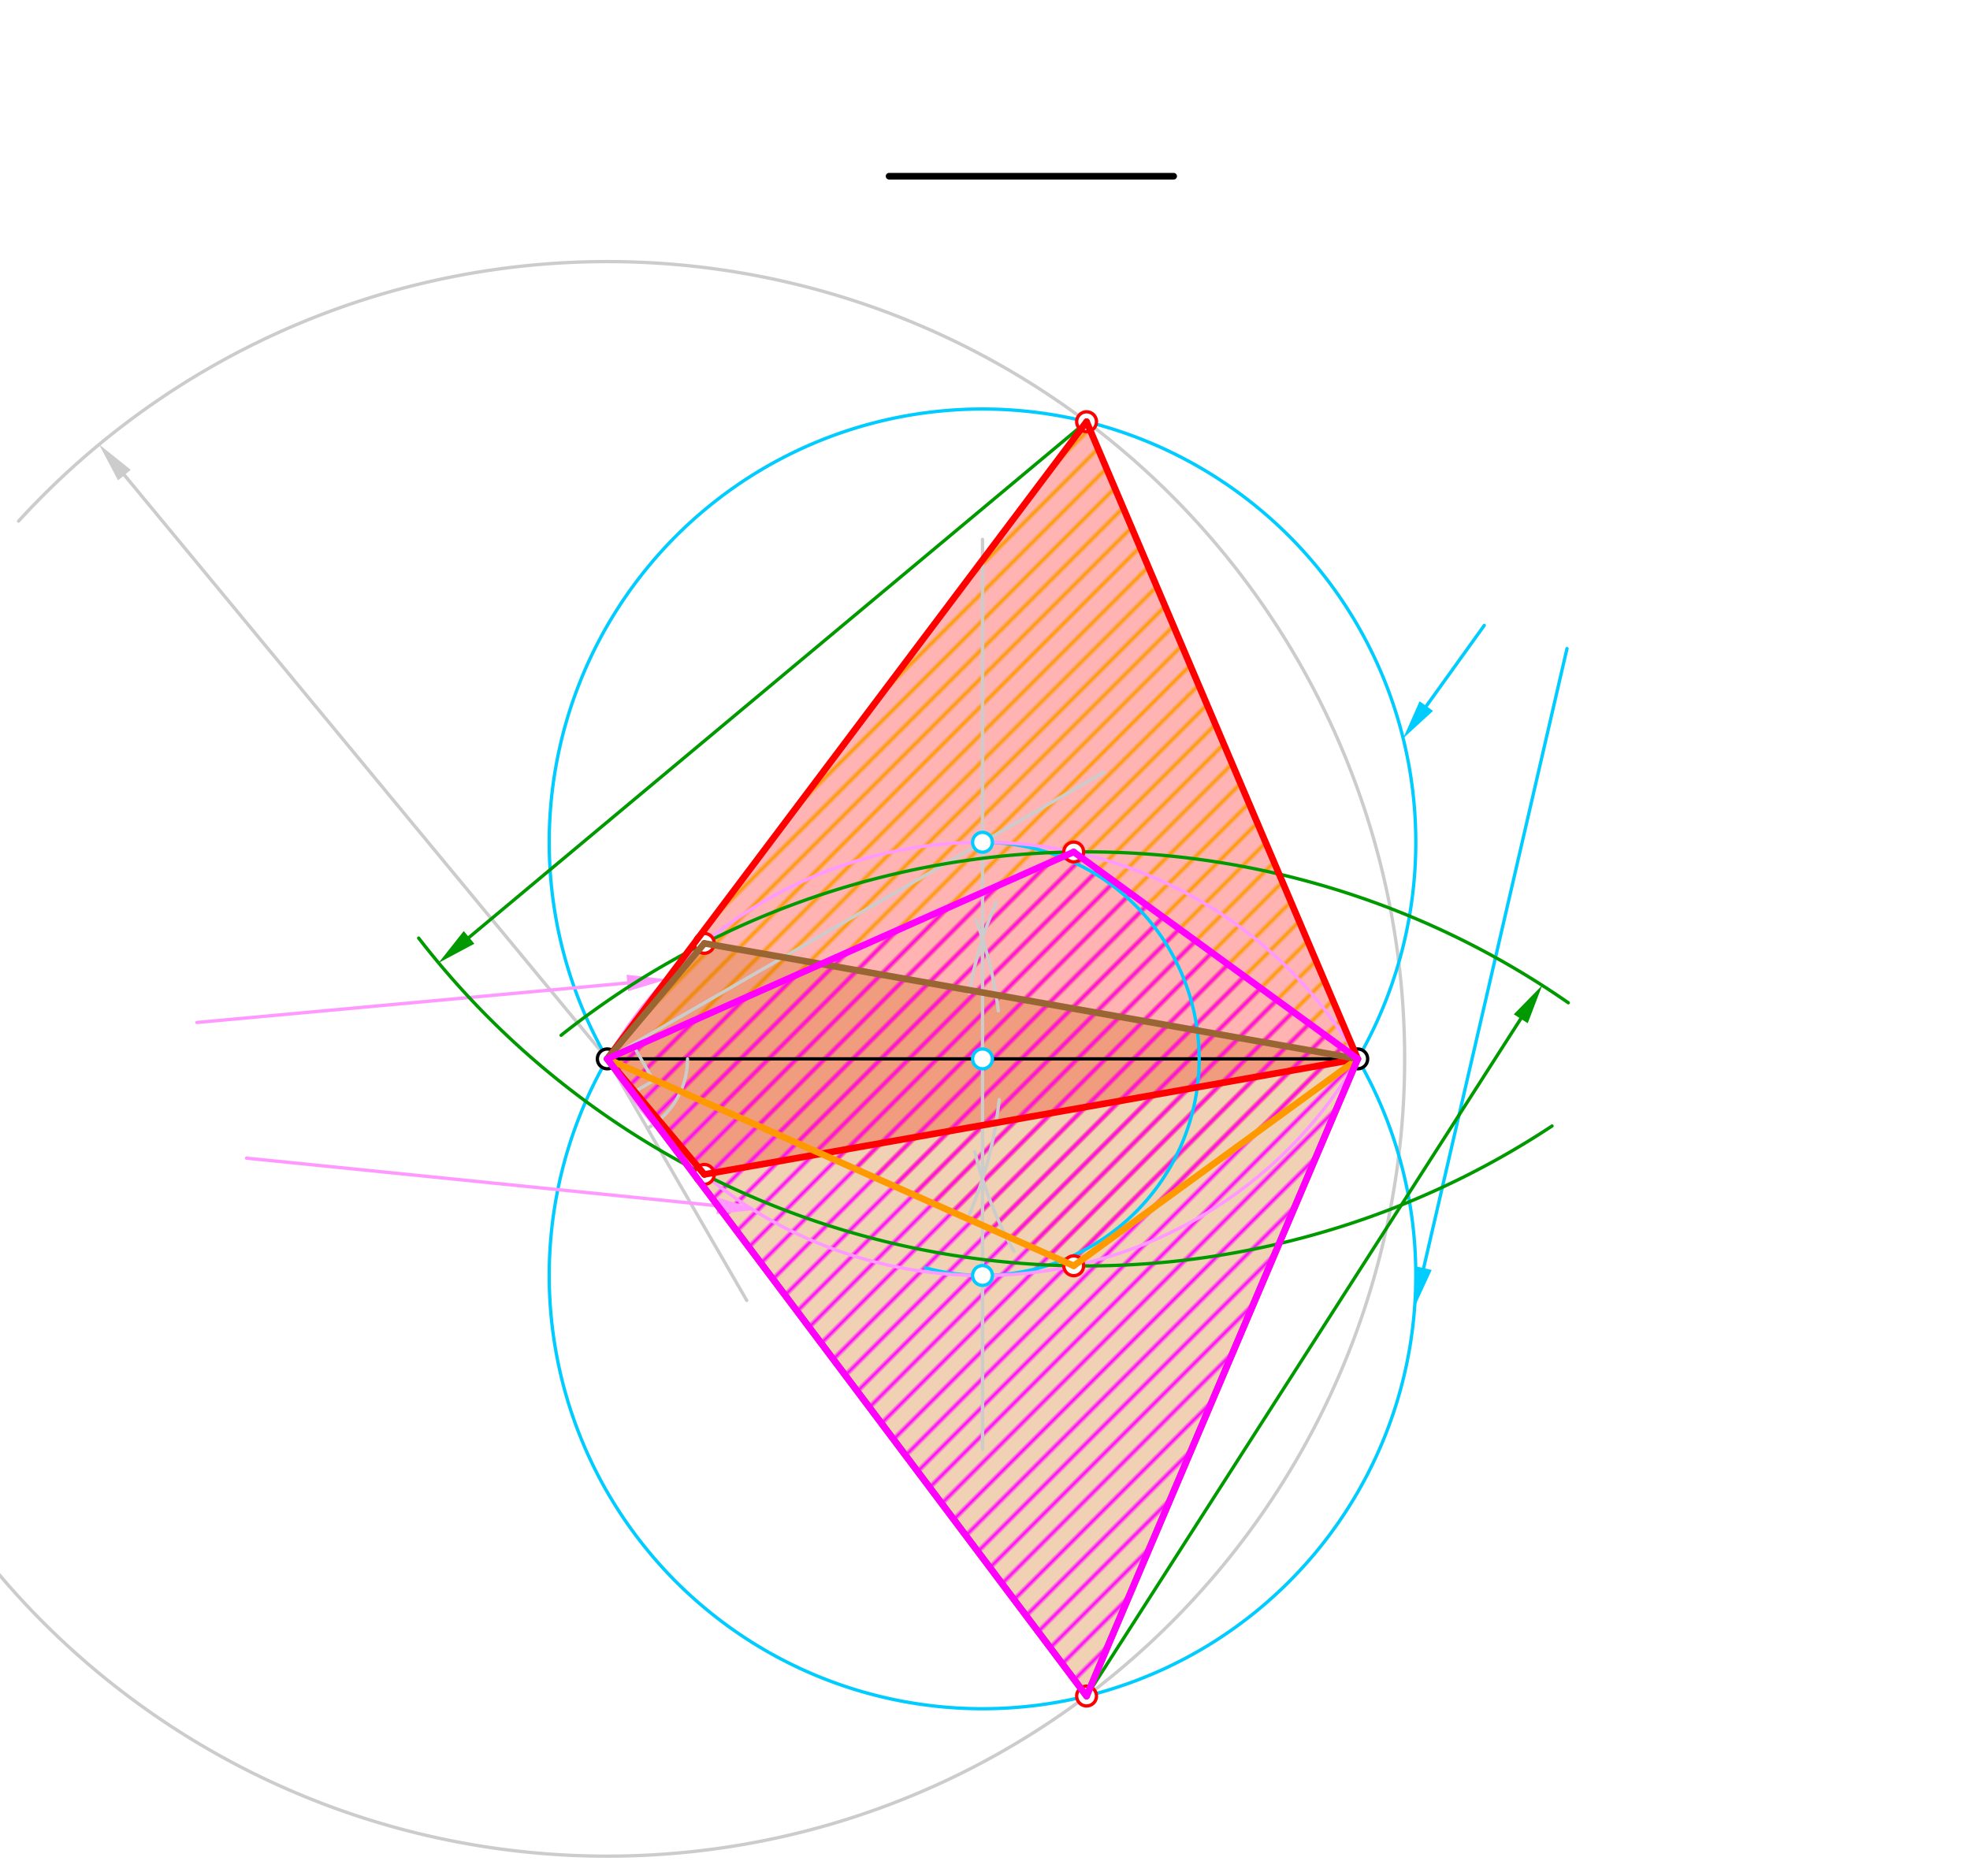<svg xmlns="http://www.w3.org/2000/svg" class="svg--1it" height="100%" preserveAspectRatio="xMidYMid meet" viewBox="0 0 595.276 566.929" width="100%"><defs><marker id="marker-arrow" markerHeight="16" markerUnits="userSpaceOnUse" markerWidth="24" orient="auto-start-reverse" refX="24" refY="4" viewBox="0 0 24 8"><path d="M 0 0 L 24 4 L 0 8 z" stroke="inherit"></path></marker></defs><g class="aux-layer--1FB"><g class="element--2qn"><g fill="#ff0000" opacity="0.3"><path d="M 183.5 320 L 212.827 354.916 L 410.272 320 L 328.331 127.442 L 183.5 320 L 183.5 320 Z" stroke="none"></path></g></g><g class="element--2qn"><defs><pattern height="6" id="fill_44_2lhez9__pattern-stripes" patternTransform="rotate(-45)" patternUnits="userSpaceOnUse" width="6"><rect fill="#ff9900" height="1" transform="translate(0,0)" width="6"></rect></pattern></defs><g fill="url(#fill_44_2lhez9__pattern-stripes)"><path d="M 183.5 320 L 324.442 382.531 L 410.272 320 L 328.331 127.442 L 183.5 320 L 183.5 320 Z" stroke="none"></path></g></g><g class="element--2qn"><g fill="#cc6600" opacity="0.3"><path d="M 183.5 320 L 212.827 285.084 L 410.272 320 L 328.331 512.558 L 183.5 320 L 183.5 320 Z" stroke="none"></path></g></g><g class="element--2qn"><defs><pattern height="6" id="fill_55_248l98__pattern-stripes" patternTransform="rotate(-45)" patternUnits="userSpaceOnUse" width="6"><rect fill="#ff00ff" height="1" transform="translate(0,0)" width="6"></rect></pattern></defs><g fill="url(#fill_55_248l98__pattern-stripes)"><path d="M 183.5 320 L 324.442 257.469 L 410.272 320 L 328.331 512.558 L 183.5 320 L 183.5 320 Z" stroke="none"></path></g></g><g class="element--2qn"><line stroke="#000000" stroke-dasharray="none" stroke-linecap="round" stroke-width="1" x1="183.5" x2="410.272" y1="320" y2="320"></line></g><g class="element--2qn"><path d="M 5.613 157.486 A 240.945 240.945 0 1 1 -11.203 461.933" fill="none" stroke="#cccccc" stroke-dasharray="none" stroke-linecap="round" stroke-width="1"></path></g><g class="element--2qn"><line stroke="#cccccc" stroke-dasharray="none" stroke-linecap="round" stroke-width="1" x1="183.5" x2="37.591" y1="320" y2="143.574"></line><path d="M29.943,134.326 l12,2.5 l0,-5 z" fill="#cccccc" stroke="#cccccc" stroke-width="0" transform="rotate(50.408, 29.943, 134.326)"></path></g><g class="element--2qn"><path d="M 294.888 277.967 A 119.055 119.055 0 0 1 301.667 305.488" fill="none" stroke="#cccccc" stroke-dasharray="none" stroke-linecap="round" stroke-width="1"></path></g><g class="element--2qn"><path d="M 301.916 332.315 A 119.055 119.055 0 0 1 292.879 367.014" fill="none" stroke="#cccccc" stroke-dasharray="none" stroke-linecap="round" stroke-width="1"></path></g><g class="element--2qn"><path d="M 292.884 300.145 A 119.055 119.055 0 0 1 301.031 272.664" fill="none" stroke="#cccccc" stroke-dasharray="none" stroke-linecap="round" stroke-width="1"></path></g><g class="element--2qn"><path d="M 294.579 348.094 A 119.055 119.055 0 0 0 306.402 378.183" fill="none" stroke="#cccccc" stroke-dasharray="none" stroke-linecap="round" stroke-width="1"></path></g><g class="element--2qn"><line stroke="#cccccc" stroke-dasharray="none" stroke-linecap="round" stroke-width="1" x1="296.886" x2="296.886" y1="438" y2="163"></line></g><g class="element--2qn"><line stroke="#cccccc" stroke-dasharray="none" stroke-linecap="round" stroke-width="1" x1="183.5" x2="225.647" y1="320" y2="393"></line></g><g class="element--2qn"><path d="M 195.624 341 A 24.249 24.249 0 0 0 207.749 320" fill="none" stroke="#cccccc" stroke-dasharray="none" stroke-linecap="round" stroke-width="1"></path></g><g class="element--2qn"><line stroke="#cccccc" stroke-dasharray="none" stroke-linecap="round" stroke-width="1" x1="183.5" x2="333.5" y1="320" y2="233.397"></line></g><g class="element--2qn"><line stroke="#cccccc" stroke-dasharray="none" stroke-linecap="round" stroke-width="1" x1="189.851" x2="197.5" y1="331" y2="326.584"></line></g><g class="element--2qn"><line stroke="#cccccc" stroke-dasharray="none" stroke-linecap="round" stroke-width="1" x1="197.5" x2="191.149" y1="326.584" y2="315.584"></line></g><g class="element--2qn"><path d="M 296.886 254.537 A 65.463 65.463 0 1 1 279.645 383.152" fill="none" stroke="#00ccff" stroke-dasharray="none" stroke-linecap="round" stroke-width="1"></path></g><g class="element--2qn"><path d="M 183.5 320 A 130.927 130.927 0 1 1 410.272 320" fill="none" stroke="#00ccff" stroke-dasharray="none" stroke-linecap="round" stroke-width="1"></path></g><g class="element--2qn"><path d="M 183.5 320 A 130.927 130.927 0 1 0 410.272 320" fill="none" stroke="#00ccff" stroke-dasharray="none" stroke-linecap="round" stroke-width="1"></path></g><g class="element--2qn"><line stroke="#00ccff" stroke-dasharray="none" stroke-linecap="round" stroke-width="1" x1="448.5" x2="430.989" y1="189" y2="213.38"></line><path d="M423.989,223.126 l12,2.5 l0,-5 z" fill="#00ccff" stroke="#00ccff" stroke-width="0" transform="rotate(305.688, 423.989, 223.126)"></path></g><g class="element--2qn"><line stroke="#00ccff" stroke-dasharray="none" stroke-linecap="round" stroke-width="1" x1="473.5" x2="430.175" y1="196" y2="383.234"></line><path d="M427.47,394.925 l12,2.5 l0,-5 z" fill="#00ccff" stroke="#00ccff" stroke-width="0" transform="rotate(283.029, 427.47, 394.925)"></path></g><g class="element--2qn"><path d="M 183.5 320 A 130.927 130.927 0 0 0 410.272 320" fill="none" stroke="#ff99ff" stroke-dasharray="none" stroke-linecap="round" stroke-width="1"></path></g><g class="element--2qn"><path d="M 183.5 320 A 130.927 130.927 0 0 1 410.272 320" fill="none" stroke="#ff99ff" stroke-dasharray="none" stroke-linecap="round" stroke-width="1"></path></g><g class="element--2qn"><line stroke="#ff99ff" stroke-dasharray="none" stroke-linecap="round" stroke-width="1" x1="59.5" x2="189.56" y1="309" y2="297.061"></line><path d="M201.51,295.964 l12,2.5 l0,-5 z" fill="#ff99ff" stroke="#ff99ff" stroke-width="0" transform="rotate(174.755, 201.51, 295.964)"></path></g><g class="element--2qn"><line stroke="#ff99ff" stroke-dasharray="none" stroke-linecap="round" stroke-width="1" x1="74.5" x2="216.793" y1="350" y2="364.397"></line><path d="M228.732,365.605 l12,2.5 l0,-5 z" fill="#ff99ff" stroke="#ff99ff" stroke-width="0" transform="rotate(185.777, 228.732, 365.605)"></path></g><g class="element--2qn"><path d="M 126.51 283.498 A 255.118 255.118 0 0 0 468.977 340.289" fill="none" stroke="#009900" stroke-dasharray="none" stroke-linecap="round" stroke-width="1"></path></g><g class="element--2qn"><line stroke="#009900" stroke-dasharray="none" stroke-linecap="round" stroke-width="1" x1="328.331" x2="141.734" y1="127.442" y2="283.288"></line><path d="M132.523,290.98 l12,2.5 l0,-5 z" fill="#009900" stroke="#009900" stroke-width="0" transform="rotate(320.131, 132.523, 290.98)"></path></g><g class="element--2qn"><path d="M 473.892 303.042 A 255.118 255.118 0 0 0 169.558 312.867" fill="none" stroke="#009900" stroke-dasharray="none" stroke-linecap="round" stroke-width="1"></path></g><g class="element--2qn"><line stroke="#009900" stroke-dasharray="none" stroke-linecap="round" stroke-width="1" x1="328.331" x2="459.527" y1="512.558" y2="307.878"></line><path d="M466.003,297.775 l12,2.5 l0,-5 z" fill="#009900" stroke="#009900" stroke-width="0" transform="rotate(122.659, 466.003, 297.775)"></path></g><g class="element--2qn"><circle cx="183.5" cy="320" r="3" stroke="#000000" stroke-width="1" fill="#ffffff"></circle>}</g><g class="element--2qn"><circle cx="410.272" cy="320" r="3" stroke="#000000" stroke-width="1" fill="#ffffff"></circle>}</g><g class="element--2qn"><circle cx="296.886" cy="254.537" r="3" stroke="#00ccff" stroke-width="1" fill="#ffffff"></circle>}</g><g class="element--2qn"><circle cx="296.886" cy="320" r="3" stroke="#00ccff" stroke-width="1" fill="#ffffff"></circle>}</g><g class="element--2qn"><circle cx="296.886" cy="385.463" r="3" stroke="#00ccff" stroke-width="1" fill="#ffffff"></circle>}</g><g class="element--2qn"><circle cx="328.331" cy="127.442" r="3" stroke="#ff0000" stroke-width="1" fill="#ffffff"></circle>}</g><g class="element--2qn"><circle cx="328.331" cy="512.558" r="3" stroke="#ff0000" stroke-width="1" fill="#ffffff"></circle>}</g><g class="element--2qn"><circle cx="212.827" cy="354.916" r="3" stroke="#ff0000" stroke-width="1" fill="#ffffff"></circle>}</g><g class="element--2qn"><circle cx="324.442" cy="382.531" r="3" stroke="#ff0000" stroke-width="1" fill="#ffffff"></circle>}</g><g class="element--2qn"><circle cx="212.827" cy="285.084" r="3" stroke="#ff0000" stroke-width="1" fill="#ffffff"></circle>}</g><g class="element--2qn"><circle cx="324.442" cy="257.469" r="3" stroke="#ff0000" stroke-width="1" fill="#ffffff"></circle>}</g></g><g class="main-layer--3Vd"><g class="element--2qn"><line stroke="#000000" stroke-dasharray="none" stroke-linecap="round" stroke-width="2" x1="354.65" x2="268.65" y1="53.25" y2="53.25"></line></g><g class="element--2qn"><line stroke="#ff0000" stroke-dasharray="none" stroke-linecap="round" stroke-width="2" x1="183.5" x2="212.827" y1="320" y2="354.916"></line></g><g class="element--2qn"><line stroke="#ff0000" stroke-dasharray="none" stroke-linecap="round" stroke-width="2" x1="212.827" x2="410.272" y1="354.916" y2="320"></line></g><g class="element--2qn"><line stroke="#ff0000" stroke-dasharray="none" stroke-linecap="round" stroke-width="2" x1="410.272" x2="328.331" y1="320" y2="127.442"></line></g><g class="element--2qn"><line stroke="#ff0000" stroke-dasharray="none" stroke-linecap="round" stroke-width="2" x1="328.331" x2="183.5" y1="127.442" y2="320"></line></g><g class="element--2qn"><line stroke="#ff9900" stroke-dasharray="none" stroke-linecap="round" stroke-width="2" x1="183.5" x2="324.442" y1="320" y2="382.531"></line></g><g class="element--2qn"><line stroke="#ff9900" stroke-dasharray="none" stroke-linecap="round" stroke-width="2" x1="324.442" x2="410.272" y1="382.531" y2="320"></line></g><g class="element--2qn"><line stroke="#996633" stroke-dasharray="none" stroke-linecap="round" stroke-width="2" x1="183.5" x2="212.827" y1="320" y2="285.084"></line></g><g class="element--2qn"><line stroke="#996633" stroke-dasharray="none" stroke-linecap="round" stroke-width="2" x1="212.827" x2="410.272" y1="285.084" y2="320"></line></g><g class="element--2qn"><line stroke="#996633" stroke-dasharray="none" stroke-linecap="round" stroke-width="2" x1="410.272" x2="328.331" y1="320" y2="512.558"></line></g><g class="element--2qn"><line stroke="#996633" stroke-dasharray="none" stroke-linecap="round" stroke-width="2" x1="328.331" x2="183.5" y1="512.558" y2="320"></line></g><g class="element--2qn"><line stroke="#ff00ff" stroke-dasharray="none" stroke-linecap="round" stroke-width="2" x1="183.5" x2="324.442" y1="320" y2="257.469"></line></g><g class="element--2qn"><line stroke="#ff00ff" stroke-dasharray="none" stroke-linecap="round" stroke-width="2" x1="324.442" x2="410.272" y1="257.469" y2="320"></line></g><g class="element--2qn"><line stroke="#ff00ff" stroke-dasharray="none" stroke-linecap="round" stroke-width="2" x1="410.272" x2="328.331" y1="320" y2="512.558"></line></g><g class="element--2qn"><line stroke="#ff00ff" stroke-dasharray="none" stroke-linecap="round" stroke-width="2" x1="328.331" x2="183.5" y1="512.558" y2="320"></line></g></g><g class="snaps-layer--2PT"></g><g class="temp-layer--rAP"></g></svg>